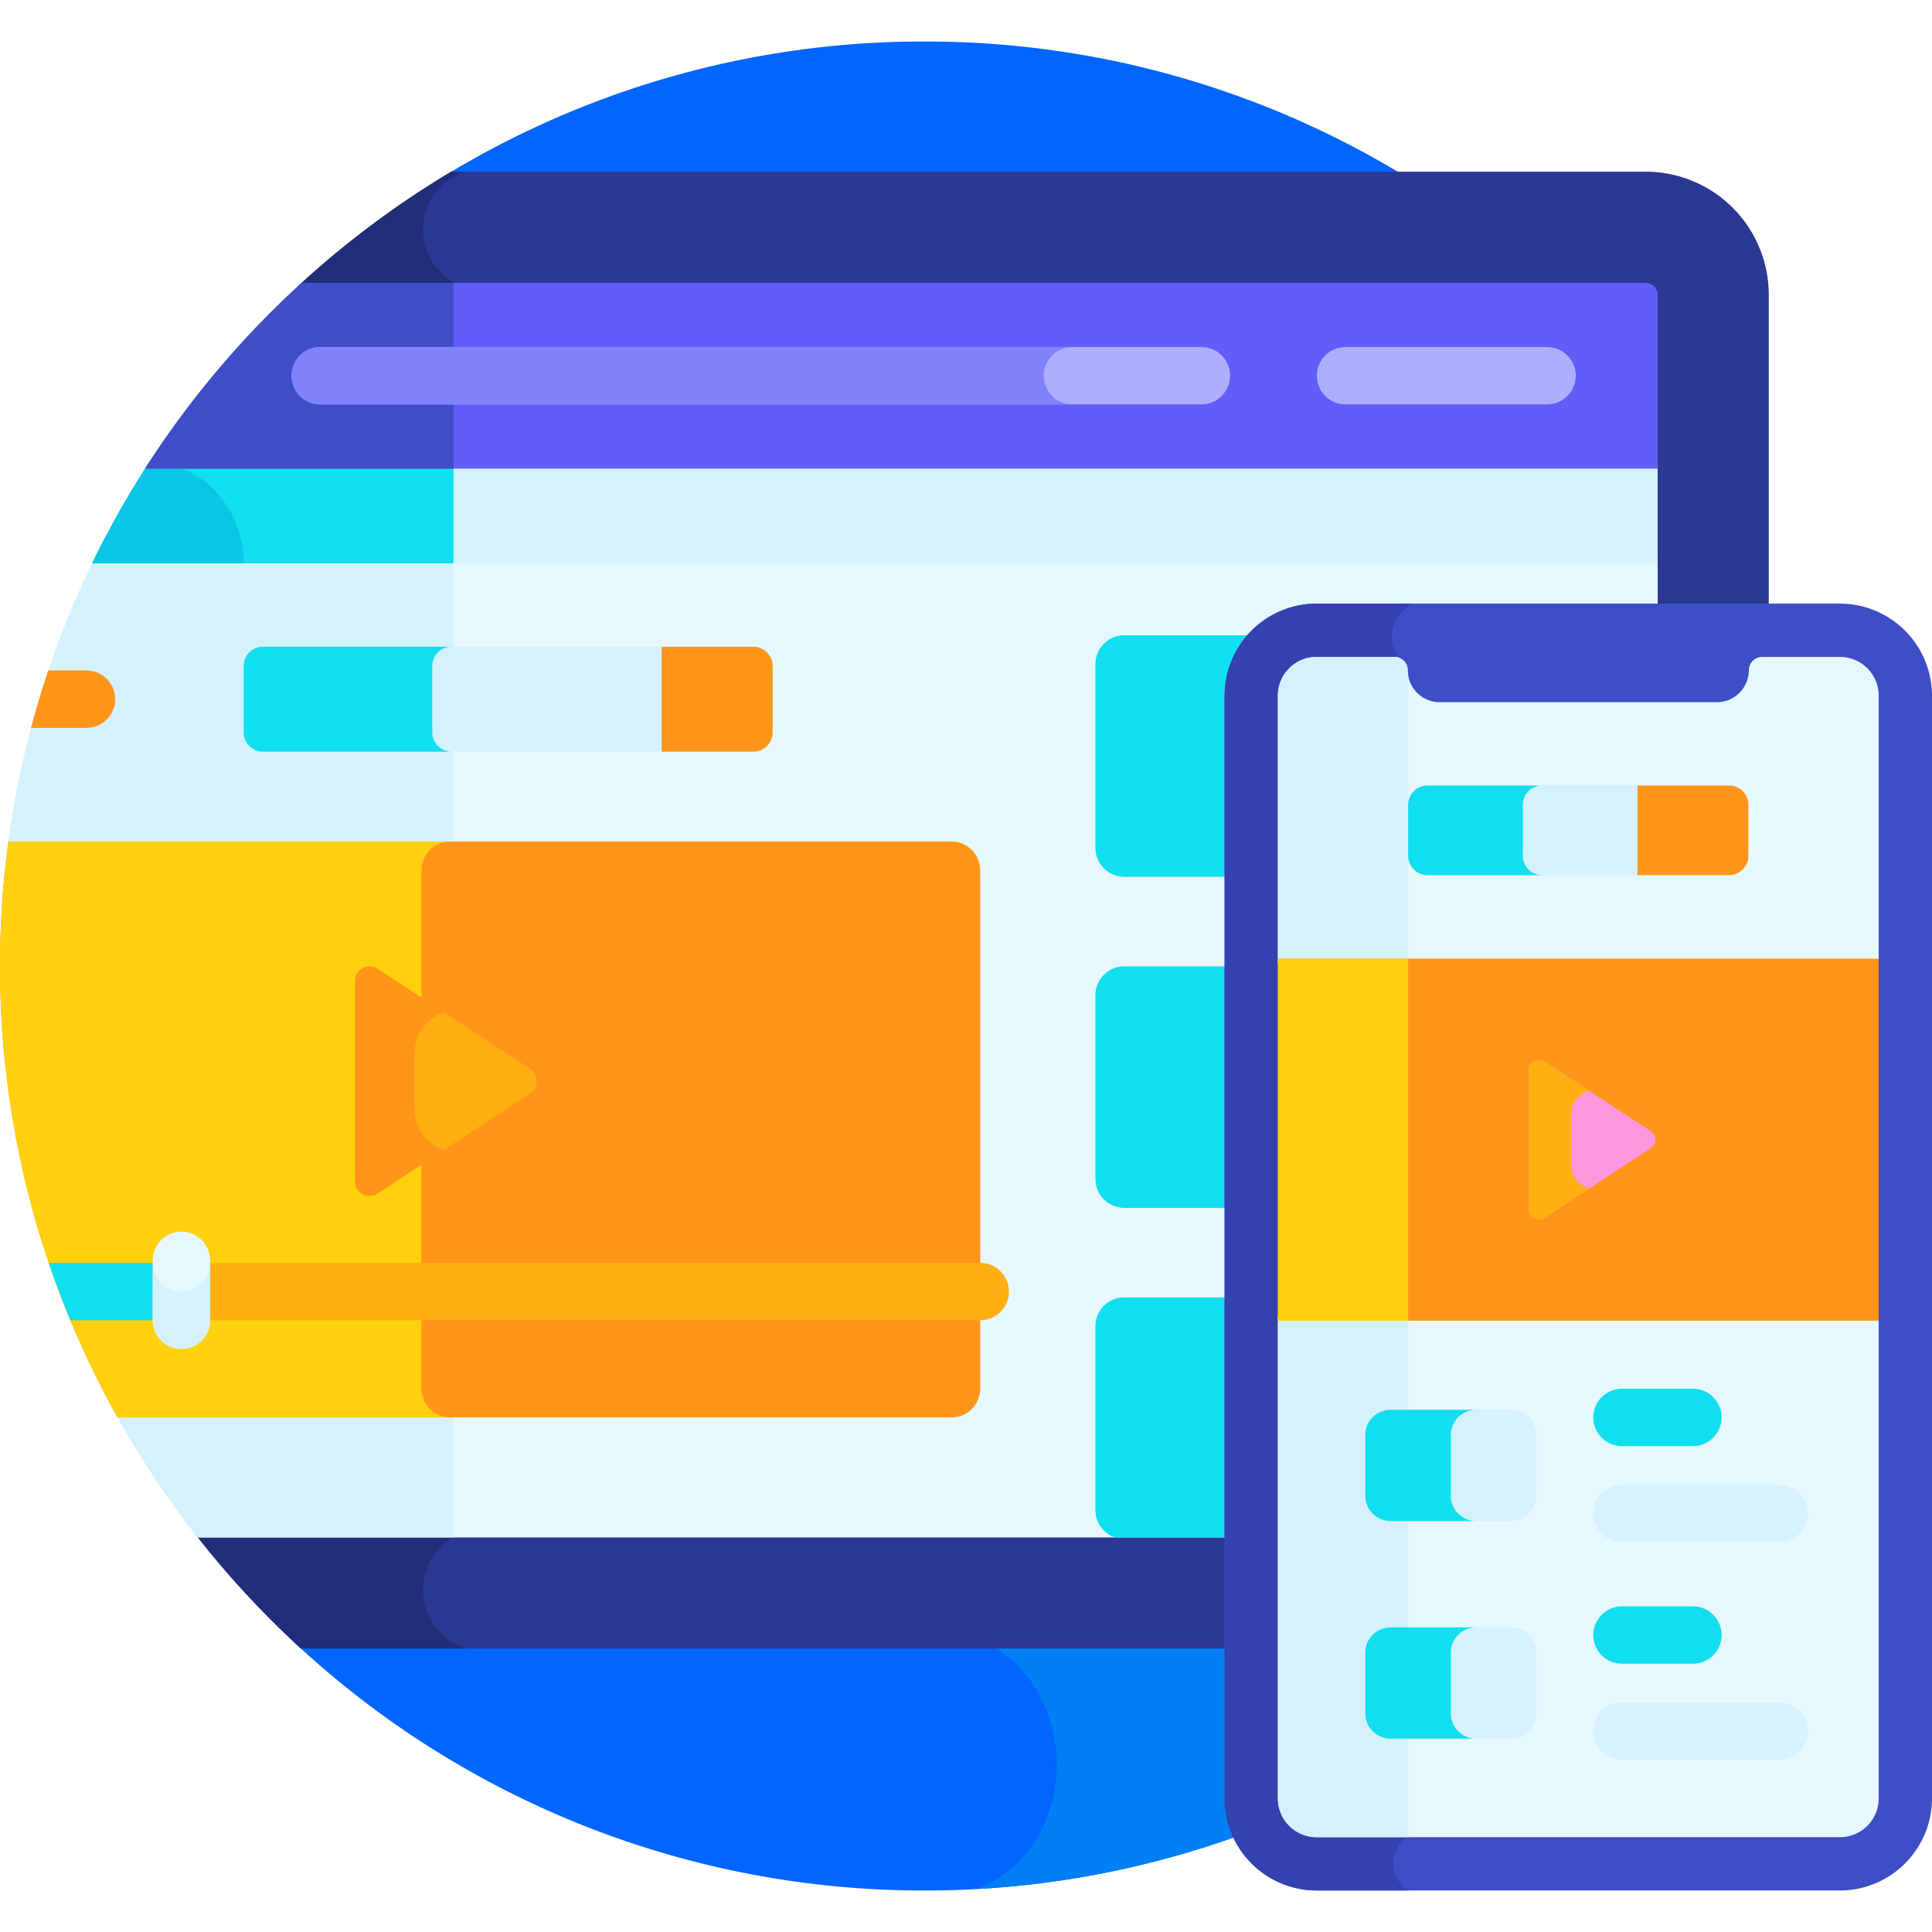 <svg xmlns="http://www.w3.org/2000/svg" width="64" height="64" fill="none"><g clip-path="url(#a)"><path fill="#0165FF" d="M46.886 6.046a30.476 30.476 0 0 0-16.261-4.671 30.476 30.476 0 0 0-16.26 4.671h32.52ZM9.585 54.252a30.52 30.52 0 0 0 21.04 8.373 30.52 30.52 0 0 0 21.04-8.373H9.585Z"/><path fill="#0080F4" d="M32.367 62.574a30.512 30.512 0 0 0 19.298-8.322H32.312c3.531 1.4 3.628 6.888.055 8.322Z"/><path fill="#2B3894" d="M54.519 5.688h-39.57a30.742 30.742 0 0 0-5.092 3.807L6.437 50.78a30.798 30.798 0 0 0 3.533 3.83h30.786V23.045a2.863 2.863 0 0 1 2.86-2.86h14.977V9.762a4.079 4.079 0 0 0-4.074-4.075Z"/><path fill="#232E7A" d="M14.013 52.667c0-1.078.846-1.956 1.91-2.01V9.611a2.014 2.014 0 0 1-.524-3.925h-.45a30.742 30.742 0 0 0-5.092 3.808L6.437 50.78a30.798 30.798 0 0 0 3.533 3.83h5.532a2.015 2.015 0 0 1-1.49-1.944Z"/><path fill="#E6F7FE" d="M3.114 18.533a30.424 30.424 0 0 0-2.836 9.35l3.618 19.071h-.001A30.66 30.66 0 0 0 6.55 50.93h34.206V23.046a2.863 2.863 0 0 1 2.86-2.86h11.297v-1.653H3.114Z"/><path fill="#D5F1FE" d="M3.114 18.533a30.424 30.424 0 0 0-2.836 9.35l3.618 19.071h-.001A30.661 30.661 0 0 0 6.55 50.93h8.473V18.533H3.114Z"/><path fill="#FF9518" d="M31.519 27.878H.277A30.934 30.934 0 0 0 0 32c0 4.103.81 8.017 2.272 11.593h30.199V28.83a.953.953 0 0 0-.952-.953Z"/><path fill="#FF9518" d="M3.896 46.954h27.623a.952.952 0 0 0 .952-.952v-2.41H2.272a30.522 30.522 0 0 0 1.624 3.362Z"/><path fill="#FFD00D" d="M14.915 27.878H.277A30.934 30.934 0 0 0 0 32c0 4.103.81 8.017 2.273 11.593h11.69V28.83c0-.526.426-.953.952-.953Z"/><path fill="#FFD00D" d="M13.963 46.002v-2.41H2.273a30.431 30.431 0 0 0 1.623 3.362h11.019a.952.952 0 0 1-.952-.952Z"/><path fill="#FF9518" d="M2.864 24.113a.95.95 0 0 0 0-1.902H1.598c-.21.625-.4 1.26-.57 1.902h1.836Z"/><path fill="#D5F1FE" d="M25.594 24.26v-2.196a.64.64 0 0 0-.639-.64H8.71a.64.64 0 0 0-.639.64v2.196c0 .353.286.64.64.64h16.246a.639.639 0 0 0 .638-.64Z"/><path fill="#11DFEF" d="M14.32 24.26v-2.196a.64.64 0 0 1 .64-.64H8.71a.64.64 0 0 0-.64.64v2.196c0 .353.286.64.64.64h6.25a.64.64 0 0 1-.64-.64ZM37.242 21.044a.955.955 0 0 0-.955.955v6.091c0 .527.428.955.955.955h3.514v-6c0-.777.313-1.485.82-2h-4.334ZM40.756 32.012h-3.514a.954.954 0 0 0-.955.954v6.091c0 .527.427.955.955.955h3.514v-8ZM40.756 42.978h-3.514a.954.954 0 0 0-.955.955v6.091c0 .422.274.78.653.906h3.816v-7.952Z"/><path fill="#FFAF10" d="M32.47 43.736H6.012a.95.95 0 1 1 0-1.901h26.46a.95.95 0 1 1 0 1.901Z"/><path fill="#11DFEF" d="M6.011 41.835H1.613c.219.644.46 1.277.719 1.901h3.68a.95.95 0 1 0 0-1.901Z"/><path fill="#FFAF10" d="m17.567 35.41-5.06-3.318a.483.483 0 0 0-.748.403v6.639c0 .383.426.613.747.403l5.061-3.32a.482.482 0 0 0 0-.806Z"/><path fill="#FF9518" d="M13.726 36.715v-1.802c0-.67.431-1.185.982-1.378l-2.202-1.443a.483.483 0 0 0-.747.403v6.639c0 .383.426.613.747.403l2.202-1.444a1.449 1.449 0 0 1-.982-1.378Z"/><path fill="#3D4EC6" d="M60.95 19.996H43.616a3.054 3.054 0 0 0-3.05 3.05v36.529a3.054 3.054 0 0 0 3.05 3.05H60.95a3.054 3.054 0 0 0 3.05-3.05v-36.53a3.054 3.054 0 0 0-3.05-3.05Z"/><path fill="#3342AE" d="M47.181 60.703V25.46c0-1.345-.371-2.649-.955-3.861a1.197 1.197 0 0 1 .575-1.604h-3.184a3.05 3.05 0 0 0-3.05 3.05v36.529a3.05 3.05 0 0 0 3.05 3.05h3.044a1.034 1.034 0 0 1 .52-1.922Z"/><path fill="#E6F7FE" d="M62.234 31.925v-8.88c0-.709-.575-1.283-1.284-1.283h-2.577a.44.44 0 0 0-.44.44c0 .582-.476 1.059-1.059 1.059h-9.182c-.583 0-1.06-.477-1.06-1.06a.44.44 0 0 0-.44-.44h-2.575c-.71 0-1.285.575-1.285 1.285v8.88h19.902ZM42.332 43.582v15.993c0 .71.575 1.284 1.284 1.284H60.95c.71 0 1.284-.575 1.284-1.284V43.582H42.332Z"/><path fill="#D5F1FE" d="M46.648 31.925v-9.548a1.058 1.058 0 0 1-.016-.176.44.44 0 0 0-.44-.44h-2.576c-.709 0-1.284.575-1.284 1.285v8.88h4.316ZM42.332 43.582v15.993c0 .71.575 1.284 1.284 1.284h3.032V43.582h-4.316Z"/><path fill="#11DFEF" d="M56.08 47.905h-2.35a.95.95 0 1 1 0-1.902h2.35a.95.95 0 0 1 0 1.902Z"/><path fill="#D5F1FE" d="M58.938 51.084H53.73a.95.95 0 0 1 0-1.902h5.208a.95.95 0 1 1 0 1.901Z"/><path fill="#11DFEF" d="M56.08 55.113h-2.35a.95.95 0 1 1 0-1.901h2.35a.95.95 0 0 1 0 1.901Z"/><path fill="#D5F1FE" d="M58.938 58.292H53.73a.95.95 0 0 1 0-1.901h5.208a.95.95 0 1 1 0 1.901Z"/><path fill="#FF9518" d="M42.332 31.757h19.902V43.75H42.332V31.757Z"/><path fill="#FFD00D" d="M42.332 31.757h4.316V43.75h-4.316V31.757Z"/><path fill="#D5F1FE" d="M57.918 28.35v-1.69a.64.64 0 0 0-.64-.639h-9.99a.64.64 0 0 0-.64.64v1.69a.64.64 0 0 0 .64.638h9.99a.64.64 0 0 0 .64-.639Z"/><path fill="#11DFEF" d="M50.446 28.35v-1.69c0-.352.286-.639.639-.639h-3.798a.64.64 0 0 0-.64.64v1.69a.64.64 0 0 0 .64.638h3.798a.64.64 0 0 1-.64-.639Z"/><path fill="#D5F1FE" d="M50.055 46.7h-3.99a.84.84 0 0 0-.84.84v2.006c0 .463.376.84.84.84h3.99a.84.84 0 0 0 .84-.84v-2.005a.84.84 0 0 0-.84-.84ZM50.055 53.91h-3.99a.84.84 0 0 0-.84.839v2.006c0 .463.376.84.84.84h3.99a.84.84 0 0 0 .84-.84v-2.006a.84.84 0 0 0-.84-.84Z"/><path fill="#11DFEF" d="M48.06 49.546v-2.005a.84.84 0 0 1 .84-.84h-2.835a.84.84 0 0 0-.84.84v2.005c0 .463.376.84.84.84h2.834a.841.841 0 0 1-.84-.84ZM48.06 56.755v-2.006a.84.84 0 0 1 .84-.84h-2.835a.84.84 0 0 0-.84.84v2.006c0 .463.376.84.84.84h2.834a.84.84 0 0 1-.84-.84Z"/><path fill="#D5F1FE" d="M3.051 18.66h51.862v-3.355H4.949A30.577 30.577 0 0 0 3.05 18.66Z"/><path fill="#11DFEF" d="M15.023 15.305H4.949A30.577 30.577 0 0 0 3.05 18.66h11.972v-3.355Z"/><path fill="#0AC6E5" d="M8.07 18.66c0-1.848-1.396-3.346-3.122-3.354a30.647 30.647 0 0 0-1.897 3.354h5.02Z"/><path fill="#615DF9" d="M54.519 9.369H9.993a30.782 30.782 0 0 0-5.187 6.154h50.107v-5.76a.399.399 0 0 0-.394-.394Z"/><path fill="#3D4EC6" d="M15.023 9.369h-5.03a30.782 30.782 0 0 0-5.187 6.154h10.217V9.369Z"/><path fill="#AEAEFF" d="M51.25 13.396h-6.677a.95.95 0 0 1 0-1.9h6.676a.95.95 0 1 1 0 1.9ZM39.796 13.396H10.61a.95.95 0 0 1 0-1.9h29.187a.95.95 0 1 1 0 1.9Z"/><path fill="#8181FC" d="M34.575 12.446a.95.95 0 0 1 .95-.95H10.61a.95.95 0 1 0 0 1.9h24.917a.95.95 0 0 1-.95-.95Z"/><path fill="#FF9518" d="M24.956 21.425H21.92v3.474h3.036a.64.64 0 0 0 .639-.639v-2.196a.64.64 0 0 0-.64-.64Z"/><path fill="#E6F7FE" d="M6.011 44.687a.95.95 0 0 1-.95-.95v-2.029a.951.951 0 0 1 1.9 0v2.028a.95.95 0 0 1-.95.951Z"/><path fill="#D5F1FE" d="M6.011 42.786a.95.95 0 0 1-.95-.951v1.901a.95.95 0 1 0 1.9 0v-1.901a.95.95 0 0 1-.95.95Z"/><path fill="#FF9518" d="M57.279 26.021h-3.036v2.968h3.036a.64.64 0 0 0 .639-.639v-1.69a.64.64 0 0 0-.64-.639Z"/><path fill="#FF97DF" d="m54.685 37.473-3.524-2.311a.336.336 0 0 0-.52.28v4.622c0 .267.297.428.52.281l3.524-2.31a.336.336 0 0 0 0-.562Z"/><path fill="#FFAF10" d="M52.052 38.604v-1.701c0-.39.272-.682.603-.761l-1.494-.98a.336.336 0 0 0-.52.28v4.622c0 .267.297.428.52.282l1.494-.98a.78.78 0 0 1-.603-.762Z"/></g><defs><clipPath id="a"><path fill="#fff" d="M0 0h64v64H0z"/></clipPath></defs></svg>
